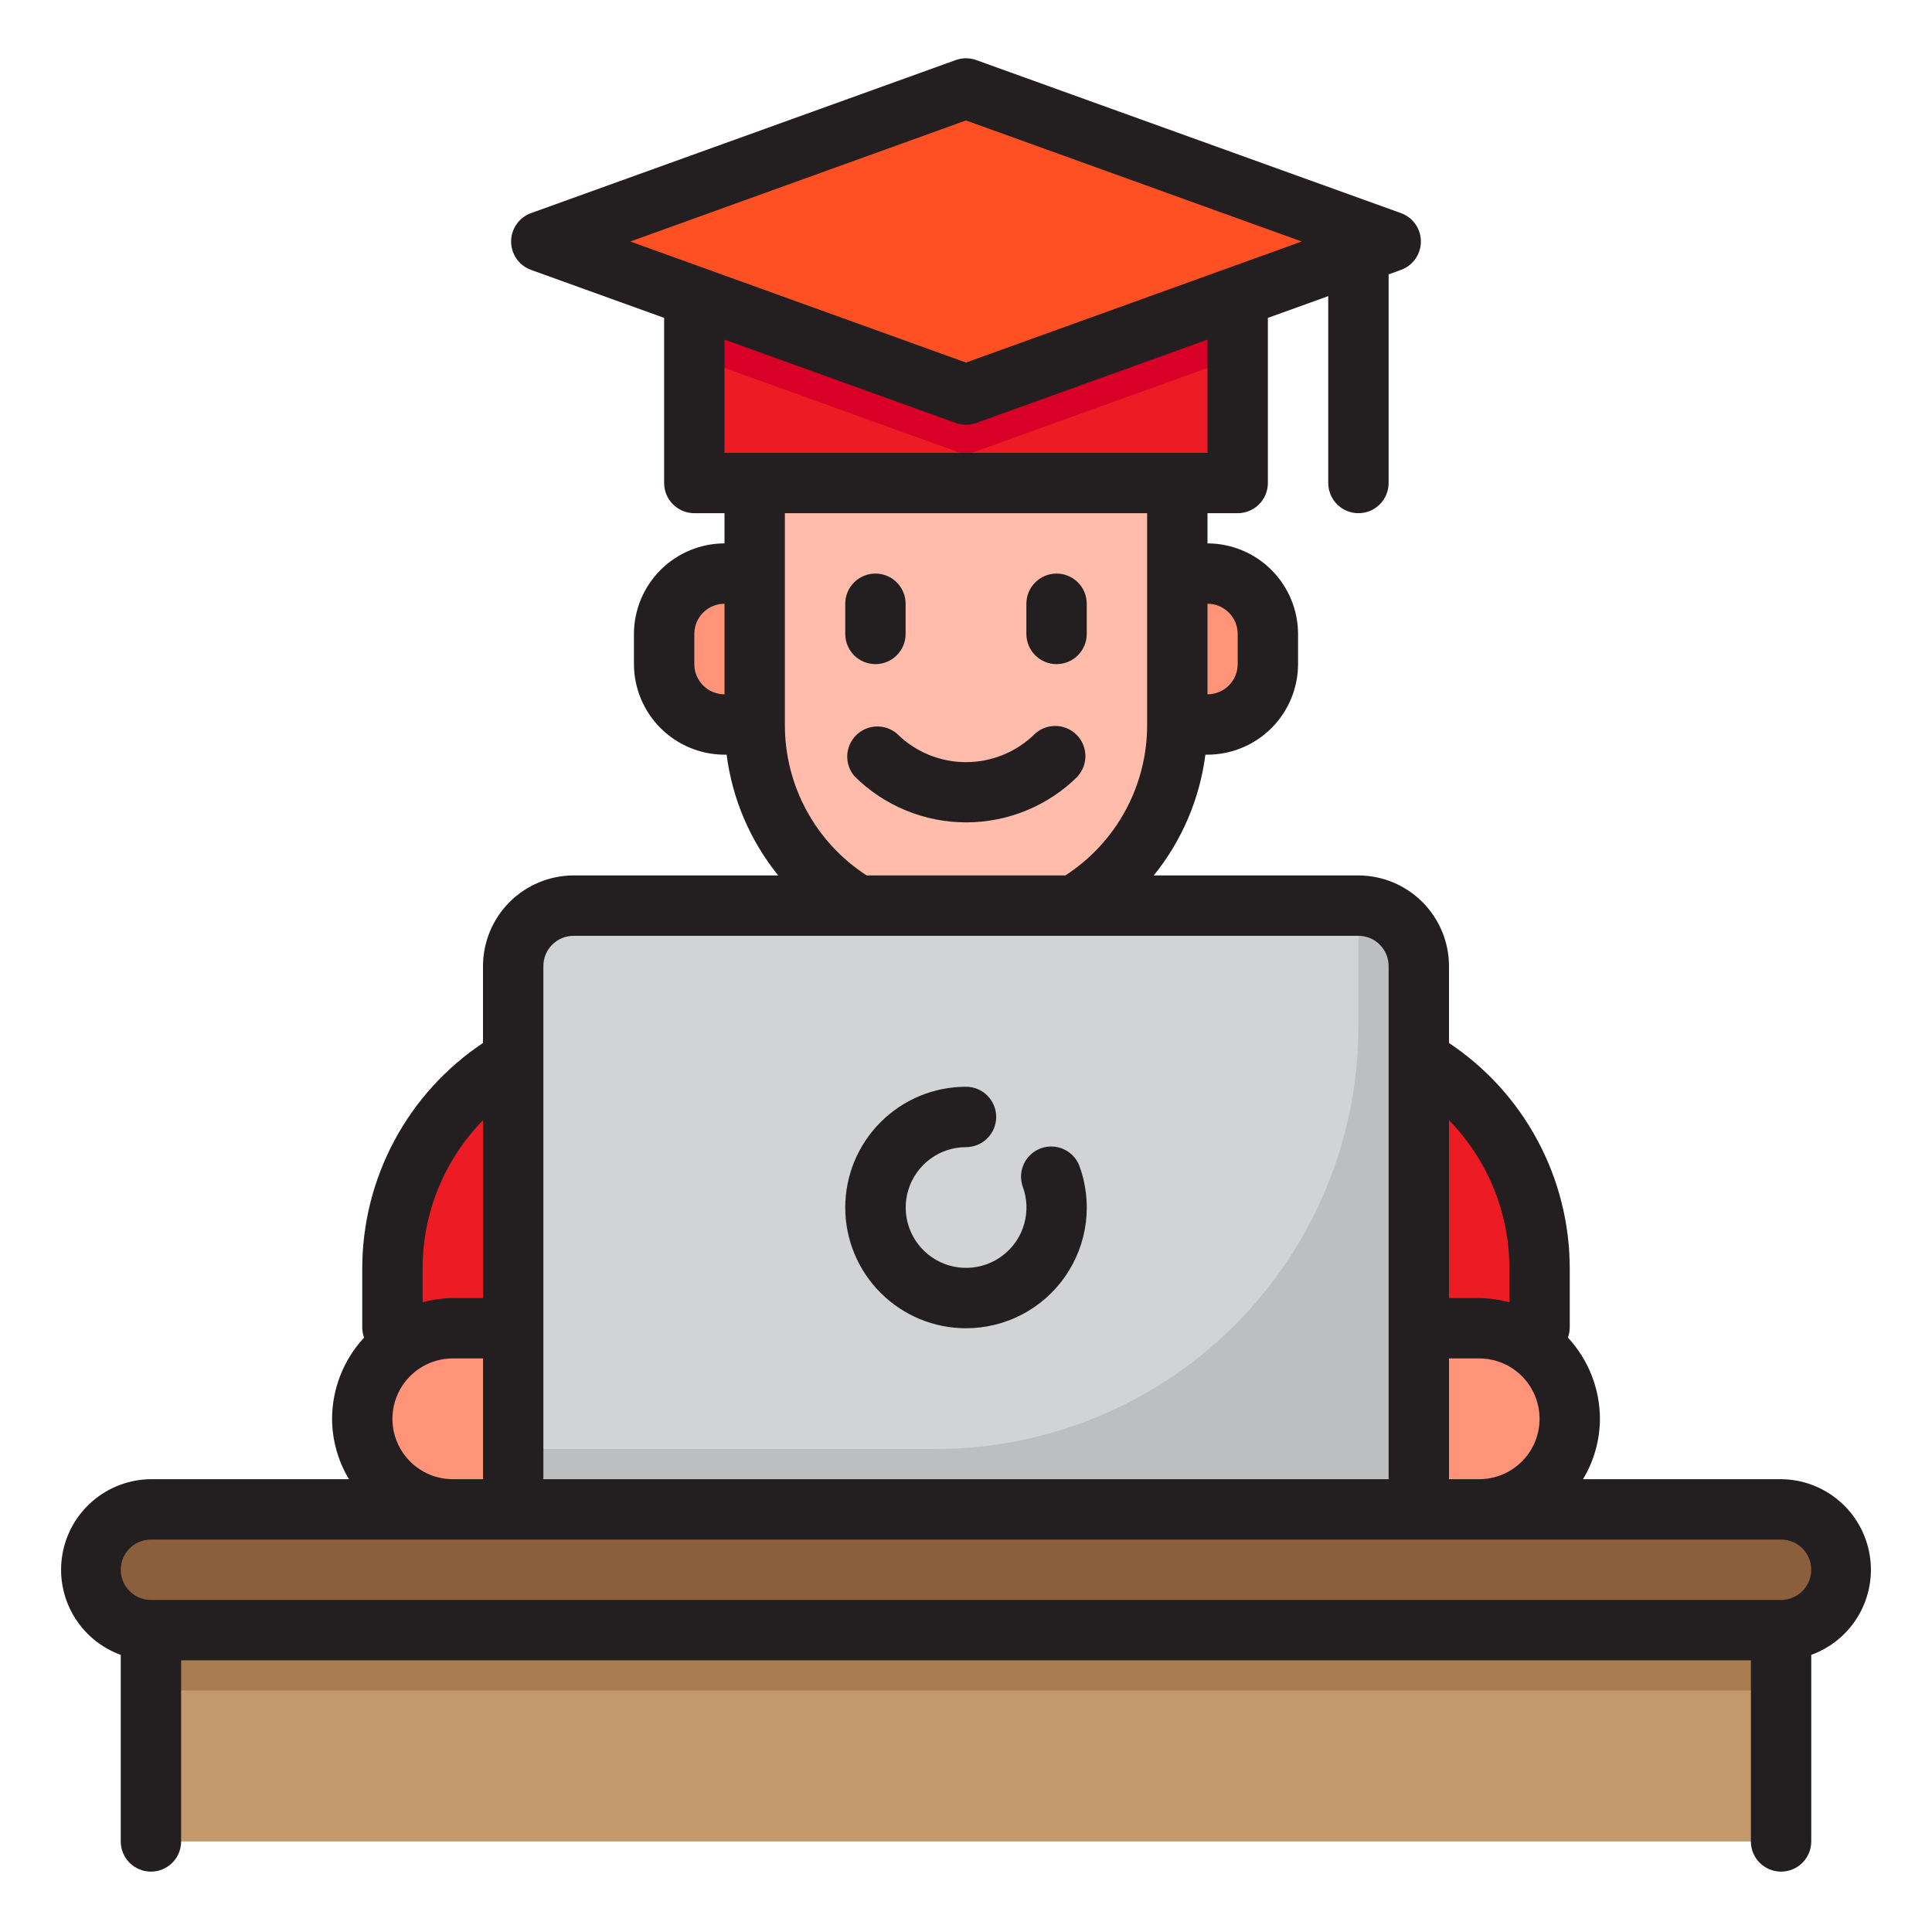 <?xml version="1.0" encoding="UTF-8" standalone="no"?> <svg width="64" height="64" viewBox="0 0 64 64" fill="none" xmlns="http://www.w3.org/2000/svg">
<path d="M25 16V24C24.998 25.209 25.311 26.398 25.907 27.45C26.503 28.501 27.362 29.38 28.4 30H35.6C36.638 29.38 37.497 28.501 38.093 27.45C38.689 26.398 39.002 25.209 39 24V16H25Z" fill="#FFBCAB"/>
<path d="M40 24C40.53 23.998 41.038 23.787 41.413 23.413C41.787 23.038 41.998 22.53 42 22V21C41.998 20.47 41.787 19.962 41.413 19.587C41.038 19.213 40.53 19.002 40 19H39V24H40Z" fill="#FF9478"/>
<path d="M24 19C23.47 19.002 22.962 19.213 22.587 19.587C22.213 19.962 22.002 20.47 22 21V22C22.002 22.53 22.213 23.038 22.587 23.413C22.962 23.787 23.47 23.998 24 24H25V19H24Z" fill="#FF9478"/>
<path d="M47 32V50H17V32C17.002 31.47 17.213 30.962 17.587 30.587C17.962 30.213 18.47 30.002 19 30H45C45.53 30.002 46.038 30.213 46.413 30.587C46.787 30.962 46.998 31.47 47 32V32Z" fill="#D1D3D4"/>
<path d="M45 30V34C45 37.713 43.525 41.274 40.9 43.9C38.274 46.525 34.713 48 31 48H17V50H47V32C46.998 31.47 46.787 30.962 46.413 30.587C46.038 30.213 45.53 30.002 45 30V30Z" fill="#BCBEC0"/>
<path d="M51 44.779V41.472C51 40.128 50.626 38.811 49.919 37.668C49.213 36.525 48.202 35.601 47 35V44H49C49.74 44.002 50.453 44.28 51 44.779V44.779Z" fill="#ED1C24"/>
<path d="M13 41.472V44.779C13.547 44.28 14.26 44.002 15 44H17V35C15.798 35.601 14.787 36.525 14.081 37.668C13.374 38.811 13 40.128 13 41.472V41.472Z" fill="#ED1C24"/>
<path d="M49 50C49.796 50 50.559 49.684 51.121 49.121C51.684 48.559 52 47.796 52 47C52 46.204 51.684 45.441 51.121 44.879C50.559 44.316 49.796 44 49 44H47V50H49Z" fill="#FF9478"/>
<path d="M17 44H15C14.204 44 13.441 44.316 12.879 44.879C12.316 45.441 12 46.204 12 47C12 47.796 12.316 48.559 12.879 49.121C13.441 49.684 14.204 50 15 50H17V44Z" fill="#FF9478"/>
<path d="M32 2.929L17.929 8L32 13.071L45 8.386L46.071 8L32 2.929Z" fill="#FF5023"/>
<path d="M23 9.828V16H41V9.828L32 13.071L23 9.828Z" fill="#ED1C24"/>
<path d="M32 13.071L23 9.828V11.828L32 15.071L41 11.828V9.828L32 13.071Z" fill="#D80027"/>
<path d="M61 52C60.998 52.53 60.787 53.038 60.413 53.413C60.038 53.787 59.53 53.998 59 54H5C4.47 54 3.961 53.789 3.586 53.414C3.211 53.039 3 52.53 3 52C3 51.47 3.211 50.961 3.586 50.586C3.961 50.211 4.47 50 5 50H59C59.53 50.002 60.038 50.213 60.413 50.587C60.787 50.962 60.998 51.47 61 52V52Z" fill="#8B5E3C"/>
<path d="M59 54H5V61H59V54Z" fill="#C49A6C"/>
<path d="M59 54H5V56H59V54Z" fill="#A97C50"/>
<path d="M29 22C29.265 22 29.52 21.895 29.707 21.707C29.895 21.52 30 21.265 30 21V20C30 19.735 29.895 19.48 29.707 19.293C29.52 19.105 29.265 19 29 19C28.735 19 28.48 19.105 28.293 19.293C28.105 19.48 28 19.735 28 20V21C28 21.265 28.105 21.52 28.293 21.707C28.48 21.895 28.735 22 29 22Z" fill="#231F20"/>
<path d="M35 22C35.265 22 35.52 21.895 35.707 21.707C35.895 21.52 36 21.265 36 21V20C36 19.735 35.895 19.48 35.707 19.293C35.52 19.105 35.265 19 35 19C34.735 19 34.48 19.105 34.293 19.293C34.105 19.48 34 19.735 34 20V21C34 21.265 34.105 21.52 34.293 21.707C34.48 21.895 34.735 22 35 22Z" fill="#231F20"/>
<path d="M35.707 25.707C35.875 25.516 35.964 25.268 35.955 25.013C35.946 24.759 35.841 24.517 35.66 24.338C35.48 24.159 35.238 24.055 34.983 24.048C34.729 24.041 34.481 24.131 34.291 24.3C33.683 24.907 32.859 25.247 32 25.247C31.141 25.247 30.317 24.907 29.709 24.3V24.3C29.517 24.139 29.272 24.055 29.022 24.066C28.772 24.077 28.535 24.181 28.358 24.358C28.181 24.535 28.077 24.772 28.066 25.022C28.055 25.272 28.139 25.517 28.3 25.709C29.284 26.691 30.616 27.242 32.006 27.242C33.396 27.242 34.728 26.691 35.712 25.709L35.707 25.707Z" fill="#231F20"/>
<path d="M59 49H52.44C52.804 48.396 52.997 47.705 53 47C52.997 46.002 52.618 45.042 51.94 44.31C51.975 44.21 51.995 44.106 52 44V42C51.996 40.525 51.629 39.074 50.931 37.775C50.234 36.476 49.227 35.368 48 34.55V32C47.998 31.205 47.681 30.443 47.119 29.881C46.557 29.319 45.795 29.002 45 29H38.22C39.15 27.851 39.742 26.466 39.93 25H40C40.795 24.998 41.557 24.681 42.119 24.119C42.681 23.557 42.998 22.795 43 22V21C42.998 20.205 42.681 19.443 42.119 18.881C41.557 18.319 40.795 18.002 40 18V17H41C41.265 17 41.52 16.895 41.707 16.707C41.895 16.52 42 16.265 42 16V10.53L44 9.81V16C44 16.265 44.105 16.52 44.293 16.707C44.48 16.895 44.735 17 45 17C45.265 17 45.52 16.895 45.707 16.707C45.895 16.52 46 16.265 46 16V9.09L46.41 8.94C46.603 8.87 46.77 8.742 46.888 8.574C47.006 8.406 47.069 8.205 47.069 8C47.069 7.795 47.006 7.594 46.888 7.426C46.77 7.258 46.603 7.13 46.41 7.06L32.34 1.99C32.12 1.91 31.88 1.91 31.66 1.99L17.59 7.06C17.397 7.13 17.23 7.258 17.112 7.426C16.994 7.594 16.931 7.795 16.931 8C16.931 8.205 16.994 8.406 17.112 8.574C17.23 8.742 17.397 8.87 17.59 8.94L22 10.53V16C22 16.265 22.105 16.52 22.293 16.707C22.48 16.895 22.735 17 23 17H24V18C23.205 18.002 22.443 18.319 21.881 18.881C21.319 19.443 21.002 20.205 21 21V22C21.002 22.795 21.319 23.557 21.881 24.119C22.443 24.681 23.205 24.998 24 25H24.07C24.258 26.466 24.85 27.851 25.78 29H19C18.205 29.002 17.443 29.319 16.881 29.881C16.319 30.443 16.002 31.205 16 32V34.55C14.773 35.368 13.766 36.476 13.069 37.775C12.371 39.074 12.004 40.525 12 42V44C12.005 44.106 12.025 44.21 12.06 44.31C11.382 45.042 11.003 46.002 11 47C11.003 47.705 11.196 48.396 11.56 49H5C4.296 49.005 3.617 49.258 3.081 49.714C2.545 50.169 2.186 50.798 2.067 51.492C1.947 52.185 2.076 52.898 2.429 53.507C2.783 54.115 3.339 54.58 4 54.82V61C4 61.265 4.105 61.52 4.293 61.707C4.48 61.895 4.735 62 5 62C5.265 62 5.52 61.895 5.707 61.707C5.895 61.52 6 61.265 6 61V55H58V61C58 61.265 58.105 61.52 58.293 61.707C58.48 61.895 58.735 62 59 62C59.265 62 59.52 61.895 59.707 61.707C59.895 61.52 60 61.265 60 61V54.82C60.661 54.58 61.217 54.115 61.571 53.507C61.924 52.898 62.053 52.185 61.933 51.492C61.814 50.798 61.455 50.169 60.919 49.714C60.383 49.258 59.703 49.005 59 49ZM24 23C23.735 23 23.48 22.895 23.293 22.707C23.105 22.52 23 22.265 23 22V21C23 20.735 23.105 20.48 23.293 20.293C23.48 20.105 23.735 20 24 20V23ZM48 37.11C49.279 38.417 49.997 40.172 50 42V43.14C49.674 43.052 49.338 43.005 49 43H48V37.11ZM48 45H49C49.53 45 50.039 45.211 50.414 45.586C50.789 45.961 51 46.47 51 47C51 47.53 50.789 48.039 50.414 48.414C50.039 48.789 49.53 49 49 49H48V45ZM41 21V22C41 22.265 40.895 22.52 40.707 22.707C40.52 22.895 40.265 23 40 23V20C40.265 20 40.52 20.105 40.707 20.293C40.895 20.48 41 20.735 41 21ZM20.88 8L32 3.99L43.12 8L32 12.01L20.88 8ZM24 15V11.25L31.66 14.01C31.88 14.09 32.12 14.09 32.34 14.01L40 11.25V15H24ZM38 17V24C38.004 24.994 37.757 25.973 37.284 26.846C36.81 27.72 36.125 28.461 35.29 29H28.71C27.875 28.461 27.19 27.72 26.716 26.846C26.243 25.973 25.996 24.994 26 24V17H38ZM18 32C18 31.735 18.105 31.48 18.293 31.293C18.48 31.105 18.735 31 19 31H45C45.265 31 45.52 31.105 45.707 31.293C45.895 31.48 46 31.735 46 32V49H18V32ZM14 42C14.003 40.172 14.721 38.417 16 37.11V43H15C14.662 43.005 14.326 43.052 14 43.14V42ZM15 45H16V49H15C14.47 49 13.961 48.789 13.586 48.414C13.211 48.039 13 47.53 13 47C13 46.47 13.211 45.961 13.586 45.586C13.961 45.211 14.47 45 15 45ZM59 53H5C4.735 53 4.48 52.895 4.293 52.707C4.105 52.52 4 52.265 4 52C4 51.735 4.105 51.48 4.293 51.293C4.48 51.105 4.735 51 5 51H59C59.265 51 59.52 51.105 59.707 51.293C59.895 51.48 60 51.735 60 52C60 52.265 59.895 52.52 59.707 52.707C59.52 52.895 59.265 53 59 53Z" fill="#231F20"/>
<path d="M32 44C32.647 44 33.283 43.844 33.856 43.544C34.429 43.244 34.921 42.81 35.289 42.278C35.657 41.747 35.891 41.134 35.971 40.492C36.05 39.851 35.973 39.199 35.746 38.594C35.646 38.355 35.458 38.164 35.221 38.062C34.983 37.959 34.715 37.952 34.473 38.042C34.23 38.133 34.033 38.314 33.921 38.547C33.809 38.781 33.792 39.048 33.874 39.294C34.025 39.693 34.044 40.129 33.929 40.54C33.814 40.95 33.571 41.313 33.235 41.575C32.899 41.838 32.488 41.986 32.062 41.999C31.636 42.012 31.217 41.888 30.866 41.646C30.516 41.404 30.251 41.056 30.112 40.653C29.973 40.25 29.966 39.813 30.093 39.406C30.22 38.999 30.473 38.643 30.816 38.39C31.159 38.137 31.574 38.001 32 38C32.265 38 32.52 37.895 32.707 37.707C32.895 37.52 33 37.265 33 37C33 36.735 32.895 36.48 32.707 36.293C32.52 36.105 32.265 36 32 36C30.939 36 29.922 36.421 29.172 37.172C28.421 37.922 28 38.939 28 40C28 41.061 28.421 42.078 29.172 42.828C29.922 43.579 30.939 44 32 44Z" fill="#231F20"/>
</svg>
